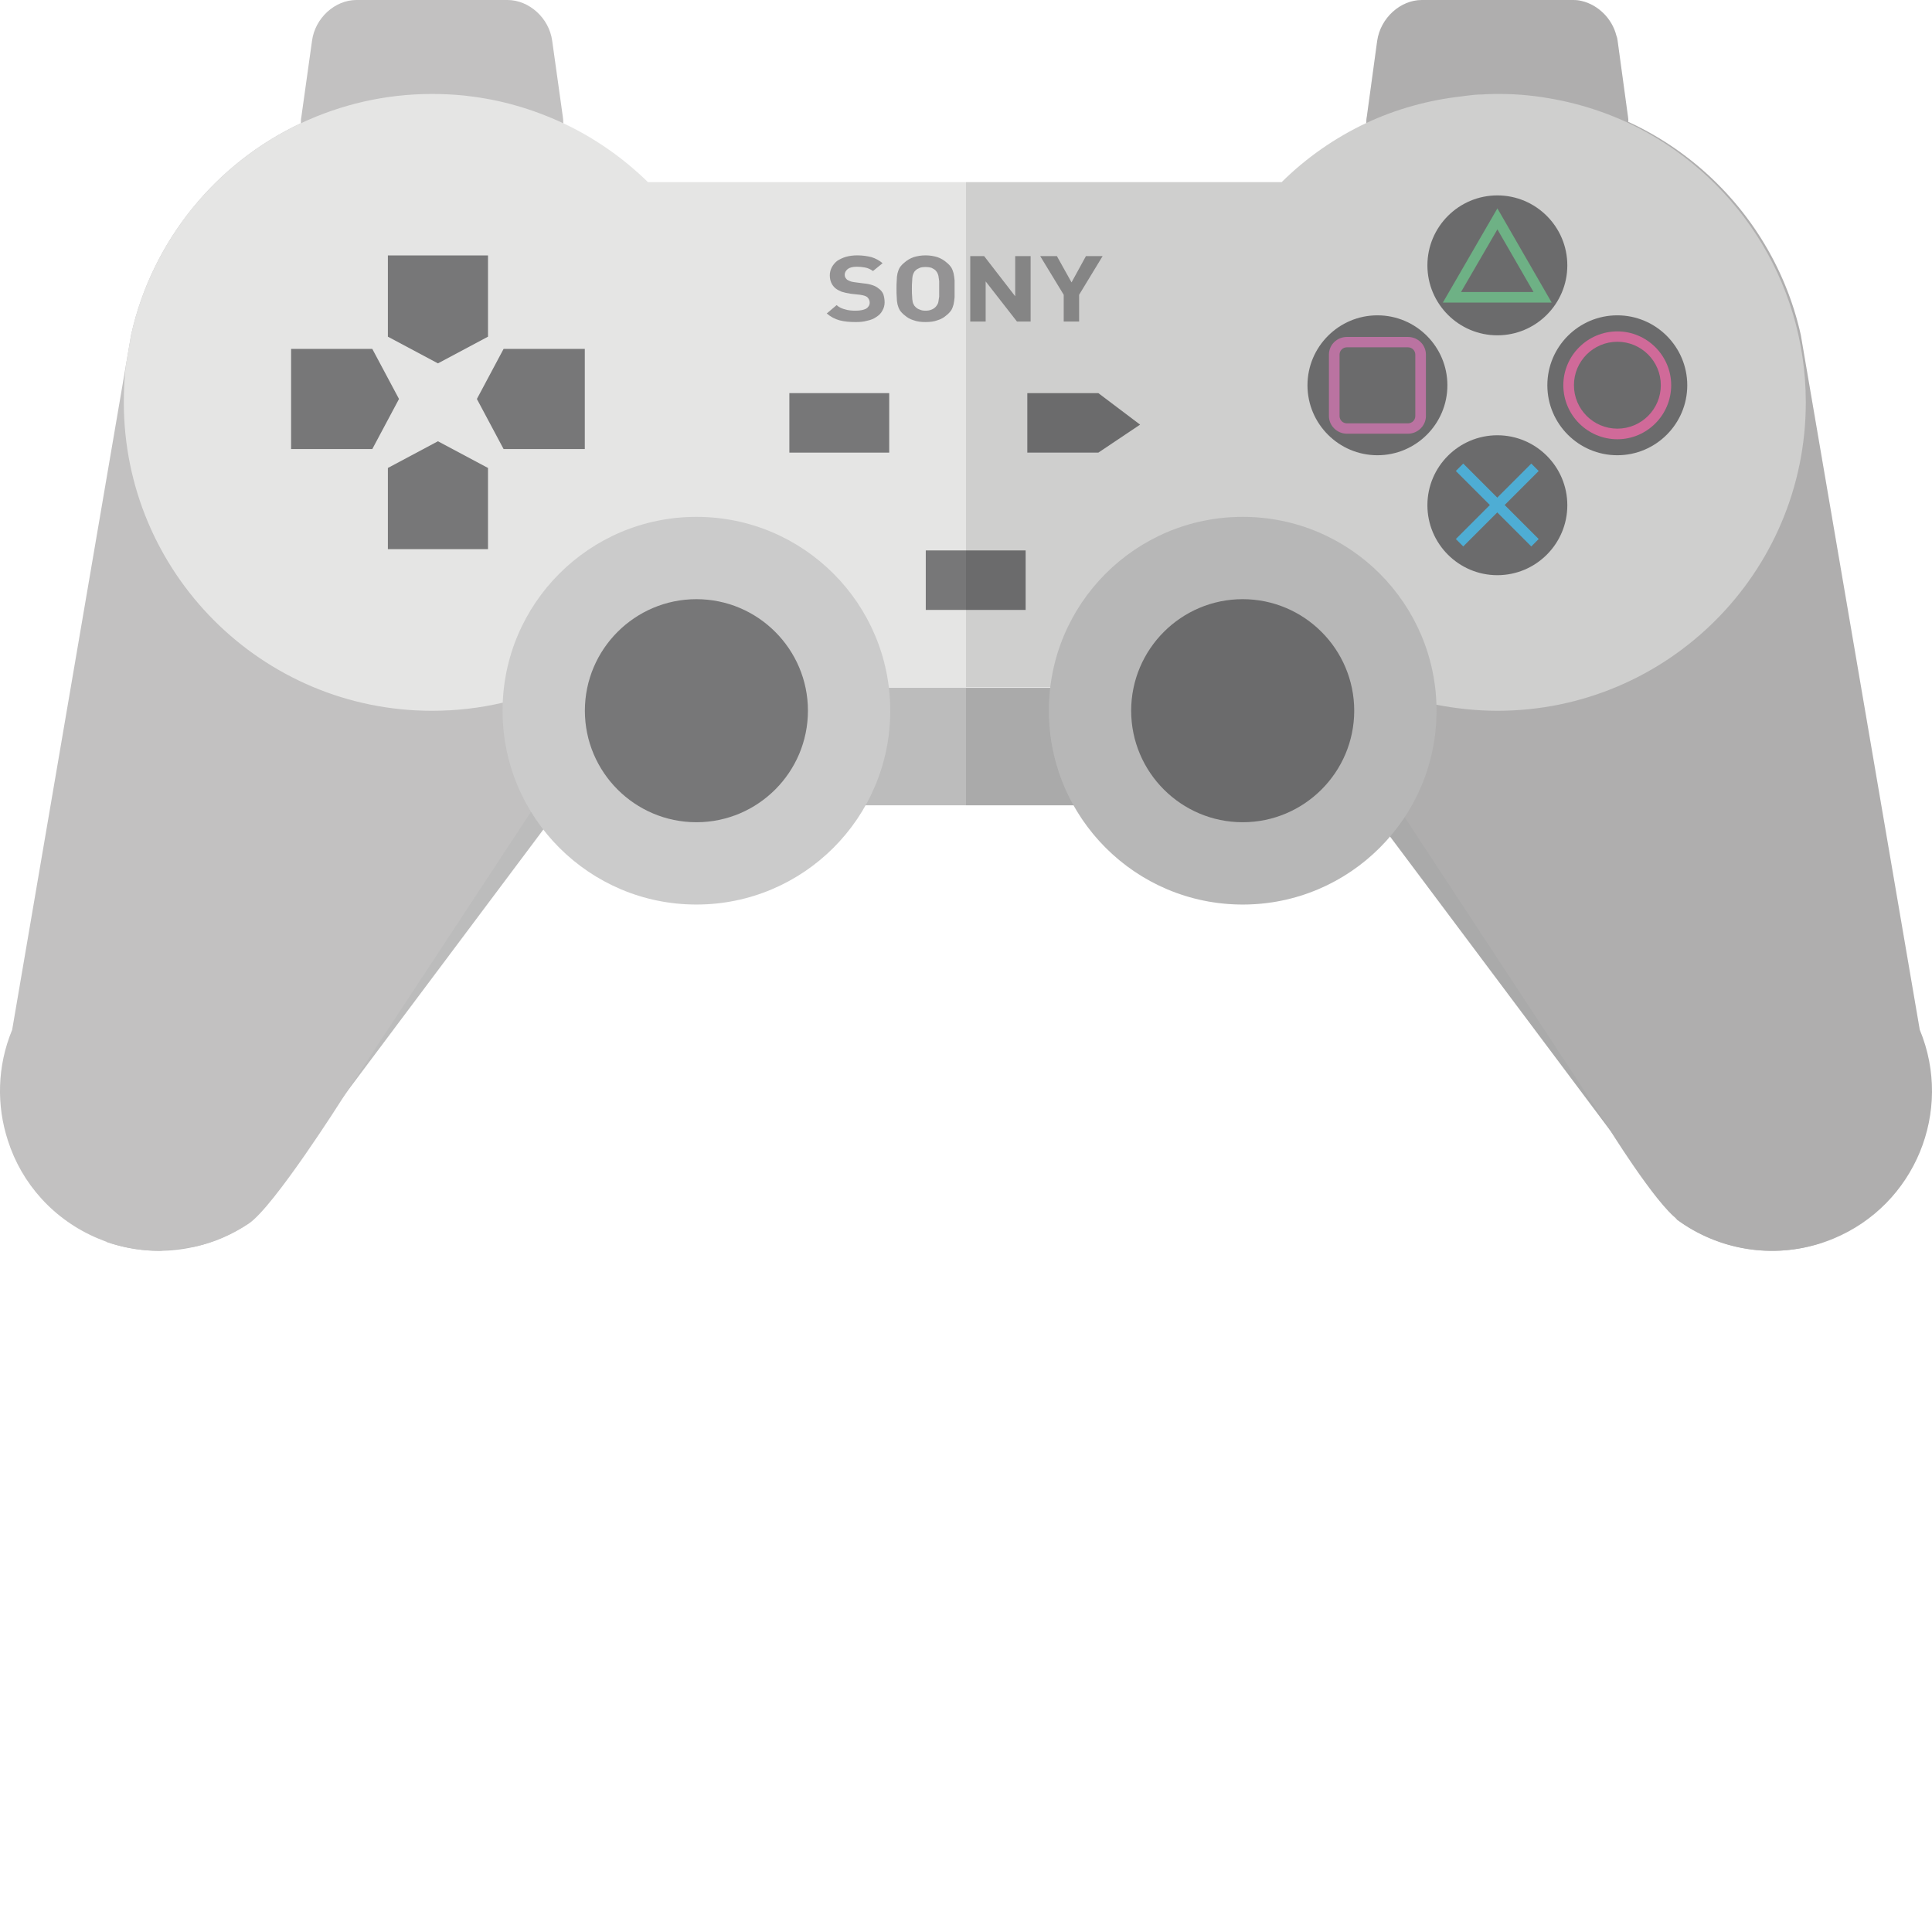 <?xml version="1.0" encoding="iso-8859-1"?>

<!DOCTYPE svg PUBLIC "-//W3C//DTD SVG 1.1//EN" "http://www.w3.org/Graphics/SVG/1.1/DTD/svg11.dtd">
<!-- Скачано с сайта svg4.ru / Downloaded from svg4.ru -->
<svg version="1.1" id="_x34_" xmlns="http://www.w3.org/2000/svg" xmlns:xlink="http://www.w3.org/1999/xlink" 
	 viewBox="0 0 512 512"  xml:space="preserve">
<g>
	<g>
		<path style="fill:#BCBCBC;" d="M483.073,329.244c-13.43,4.556-27.783,1.961-38.608-5.978l-18.691-24.939l-63.588-84.906H148.796
			l-58.264,77.786l-24.742,33.024v0.01c-10.741,7.223-24.576,9.403-37.538,4.888c12.351-3.892,22.843-12.174,28.271-23.652
			l92.274-123.191h213.389l92.274,123.191C459.929,317.06,470.577,325.384,483.073,329.244z"/>
		<path style="fill:#C2C1C1;" d="M191.124,137.426c-0.268,0.736-0.536,1.539-0.87,2.276l-4.15,6.292l-6.962,10.576l-2.142,3.213
			l-14.66,22.357l-0.067,0.134l-6.962,10.576l-14.593,22.29l-48.598,73.901l-1.406,2.142c0,0-18.074,28.583-24.767,33.068
			c-4.418,2.945-9.305,5.087-14.459,6.159l-9.171,1.071c-4.351,0-8.702-0.669-12.986-2.008c0,0-0.067,0-0.067-0.067
			c-0.268-0.067-0.602-0.134-0.87-0.268h-0.067c-0.737-0.268-1.473-0.603-2.209-0.87c-11.915-4.953-20.416-14.66-24.031-26.039
			c-3.012-9.238-2.878-19.613,1.138-29.319L33.349,96.861l1.405-8.167c5.556-24.834,22.425-45.451,44.983-56.028
			c10.576-4.953,22.291-7.765,34.741-7.765c2.811,0,5.623,0.134,8.367,0.402c0.335,0.067,0.736,0.067,1.071,0.134
			c7.23,0.87,14.459,2.811,21.488,5.69c1.339,0.536,2.611,1.138,3.882,1.74c19.948,9.505,34.54,26.106,41.903,45.451
			c0.067,0.134,0.134,0.335,0.201,0.536C198.219,97.128,198.621,117.88,191.124,137.426z"/>
		<path style="fill:#C2C1C1;" d="M485.879,328.248c-0.872,0.363-1.754,0.695-2.636,0.996c-13.43,4.556-27.783,1.961-38.608-5.978
			c-6.051-4.421-18.691-24.939-18.691-24.939l-76.239-116.041l-16.886-25.697l-6.954-10.586l-4.151-6.31
			c-8.386-20.217-8.199-41.835-1.121-60.838c0.062-0.187,0.135-0.374,0.208-0.561c7.836-20.601,23.808-38.058,45.758-47.159
			c7.058-2.916,14.281-4.805,21.514-5.708c0.343-0.042,0.695-0.083,1.048-0.114c2.74-0.28,5.532-0.425,8.354-0.425
			c38.991,0,71.59,27.306,79.748,63.837l1.391,8.126l30.139,176.038C517.72,294.508,507.477,319.302,485.879,328.248z"/>
		<path style="fill:#C2C1C1;" d="M149.287,32.666v0.201c0.067,6.761-4.418,12.25-10.643,12.25H90.381
			c-6.292,0-10.844-5.556-10.643-12.451c0-0.602,0-1.138,0.134-1.74l2.812-20.082C83.486,4.753,88.774,0,94.464,0h40.029
			c5.69,0,11.045,4.753,11.848,10.844l2.811,20.082C149.22,31.461,149.287,32.064,149.287,32.666z"/>
		<path style="fill:#C2C1C1;" d="M431.568,32.6c0.201,6.894-4.284,12.517-10.644,12.517h-48.263
			c-6.159,0-10.577-5.288-10.577-11.982V32.6c0-0.536,0-1.071,0.134-1.674l2.744-20.082C365.834,4.753,371.122,0,376.812,0h40.029
			c0.803,0,1.607,0.067,2.343,0.268c4.284,1.004,8.033,4.619,9.171,9.171c0.201,0.469,0.268,0.937,0.335,1.406l2.744,20.082
			c0.067,0.468,0.134,0.937,0.067,1.406C431.568,32.466,431.568,32.533,431.568,32.6z"/>
		<path style="fill:#E5E5E4;" d="M478.559,106.634c0,45.117-36.616,81.732-81.732,81.732c-5.556,0-10.978-0.602-16.199-1.607
			c-5.221-1.071-10.309-2.611-15.128-4.619H145.806c-4.017,1.674-8.233,3.012-12.585,4.083c-6.025,1.406-12.25,2.142-18.743,2.142
			c-45.117,0-81.665-36.615-81.665-81.732c0-3.347,0.134-6.56,0.536-9.773l1.405-8.167c5.556-24.834,22.425-45.451,44.983-56.028
			c10.576-4.953,22.291-7.765,34.741-7.765c2.811,0,5.623,0.134,8.367,0.402c0.335,0.067,0.736,0.067,1.071,0.134
			c8.97,1.004,17.471,3.548,25.37,7.229c8.3,3.883,15.931,9.238,22.424,15.597h167.95c6.493-6.426,14.057-11.714,22.424-15.663
			c7.851-3.672,16.439-6.094,25.5-7.088c0.157-0.02,0.315-0.056,0.472-0.074c0.335-0.067,0.736-0.067,1.071-0.134
			c1.138-0.134,2.343-0.268,3.548-0.268c1.138-0.067,2.343-0.134,3.481-0.134h1.339c2.611,0,5.154,0.134,7.698,0.402
			c9.371,1.004,18.207,3.481,26.374,7.297C459.348,45.719,478.559,73.901,478.559,106.634z"/>
		<polygon style="fill:#777778;" points="102.793,89.222 116.06,96.298 129.327,89.222 129.327,67.7 102.793,67.7 		"/>
		<polygon style="fill:#777778;" points="102.793,124.013 116.06,116.936 129.327,124.013 129.327,145.535 102.793,145.535 		"/>
		<polygon style="fill:#777778;" points="133.455,92.466 126.379,105.733 133.455,119 154.978,119 154.978,92.466 		"/>
		<polygon style="fill:#777778;" points="98.665,92.466 105.741,105.733 98.665,119 77.143,119 77.143,92.466 		"/>
		<circle style="fill:#CBCBCB;" cx="184.555" cy="188.343" r="51.37"/>
		<path style="fill:#777778;" d="M184.555,217.899c-16.297,0-29.557-13.258-29.557-29.556c0-16.297,13.259-29.556,29.557-29.556
			s29.556,13.259,29.556,29.556C214.11,204.641,200.852,217.899,184.555,217.899z"/>
		<circle style="fill:#CBCBCB;" cx="329.326" cy="188.343" r="51.37"/>
		<path style="fill:#777778;" d="M329.326,217.899c-16.297,0-29.556-13.258-29.556-29.556s13.259-29.557,29.556-29.557
			s29.556,13.259,29.556,29.557S345.623,217.899,329.326,217.899z"/>
		<g>
			<path style="fill:#777778;" d="M396.818,88.862c-10.223,0-18.54-8.316-18.54-18.539c0-10.223,8.317-18.54,18.54-18.54
				c10.223,0,18.539,8.317,18.539,18.54C415.358,80.545,407.041,88.862,396.818,88.862z"/>
			<path style="fill:#777778;" d="M396.818,152.43c-10.223,0-18.54-8.317-18.54-18.539c0-10.223,8.317-18.54,18.54-18.54
				c10.223,0,18.539,8.317,18.539,18.54C415.358,144.113,407.041,152.43,396.818,152.43z"/>
			<path style="fill:#777778;" d="M410.063,102.106c0-10.223,8.316-18.54,18.539-18.54c10.223,0,18.54,8.317,18.54,18.54
				c0,10.223-8.317,18.539-18.54,18.539C418.379,120.646,410.063,112.329,410.063,102.106z"/>
			<path style="fill:#777778;" d="M346.495,102.106c0-10.223,8.317-18.54,18.539-18.54c10.223,0,18.54,8.317,18.54,18.54
				c0,10.223-8.317,18.539-18.54,18.539C354.811,120.646,346.495,112.329,346.495,102.106z"/>
		</g>
		<g>
			<rect x="209.189" y="104.182" style="fill:#777778;" width="26.463" height="15.767"/>
			<rect x="245.34" y="145.868" style="fill:#777778;" width="26.464" height="15.767"/>
			<polygon style="fill:#777778;" points="291.074,104.182 272.249,104.182 272.249,119.949 291.074,119.949 302.135,112.533 			"/>
		</g>
		<g>
			<path style="fill:#7AC493;" d="M396.827,55.225l-14.459,24.968h28.851L396.827,55.225z M396.827,60.781l9.572,16.601h-19.211
				L396.827,60.781z"/>
		</g>
		<g>
			<path style="fill:#CE7FB2;" d="M373.131,89.297h-16.199c-2.611,0-4.752,2.075-4.752,4.686v16.266
				c0,2.544,2.142,4.686,4.752,4.686h16.199c2.61,0,4.752-2.142,4.752-4.686V93.982C377.883,91.372,375.741,89.297,373.131,89.297z
				 M375.072,110.249c0,1.071-0.87,1.941-1.941,1.941h-16.199c-1.071,0-1.941-0.87-1.941-1.941V93.982
				c0-1.071,0.87-1.941,1.941-1.941h16.199c1.071,0,1.941,0.87,1.941,1.941V110.249z"/>
		</g>
		<g>
			<path style="fill:#E776AA;" d="M428.623,87.824c-7.899,0-14.325,6.426-14.325,14.258c0,7.899,6.426,14.325,14.325,14.325
				c7.832,0,14.258-6.426,14.258-14.325C442.881,94.25,436.455,87.824,428.623,87.824z M428.623,113.595
				c-6.359,0-11.514-5.154-11.514-11.514c0-6.359,5.154-11.513,11.514-11.513c6.359,0,11.513,5.154,11.513,11.513
				C440.136,108.441,434.982,113.595,428.623,113.595z"/>
		</g>
		<g>
			<g>
				
					<rect x="382.679" y="132.503" transform="matrix(0.707 0.707 -0.707 0.707 210.9 -241.377)" style="fill:#57C0EB;" width="28.278" height="2.775"/>
			</g>
			<g>
				
					<rect x="395.431" y="119.751" transform="matrix(0.707 0.707 -0.707 0.707 210.9 -241.377)" style="fill:#57C0EB;" width="2.775" height="28.278"/>
			</g>
		</g>
		<g>
			<path style="fill:#949394;" d="M234.099,77.984c-0.268-0.602-0.67-1.138-1.272-1.539c-0.469-0.402-1.004-0.67-1.606-0.87
				c-0.603-0.201-1.406-0.402-2.343-0.469l-2.544-0.335c-0.402-0.067-0.803-0.134-1.071-0.268c-0.335-0.134-0.603-0.268-0.803-0.402
				c-0.201-0.201-0.335-0.402-0.469-0.602c-0.067-0.201-0.134-0.402-0.134-0.67c0-0.602,0.268-1.071,0.803-1.539
				c0.536-0.402,1.339-0.602,2.41-0.602c0.669,0,1.405,0.067,2.142,0.201c0.803,0.134,1.472,0.469,2.142,0.937l2.544-2.075
				c-0.87-0.736-1.874-1.272-2.945-1.607c-1.071-0.268-2.343-0.469-3.749-0.469c-1.138,0-2.142,0.134-3.079,0.402
				c-0.87,0.268-1.674,0.669-2.276,1.071c-0.602,0.469-1.071,1.071-1.406,1.674c-0.335,0.67-0.535,1.339-0.535,2.142
				c0,1.473,0.535,2.611,1.472,3.414c0.469,0.402,1.071,0.669,1.673,0.937c0.67,0.201,1.473,0.402,2.41,0.535l2.477,0.268
				c0.535,0.067,0.937,0.201,1.205,0.268c0.201,0.067,0.469,0.201,0.669,0.335c0.402,0.402,0.669,0.87,0.669,1.473
				c0,0.669-0.335,1.205-0.937,1.606c-0.67,0.335-1.54,0.536-2.812,0.536c-0.937,0-1.874-0.067-2.744-0.335
				c-0.803-0.201-1.607-0.535-2.276-1.138l-2.61,2.209c1.004,0.87,2.142,1.472,3.347,1.807c1.272,0.335,2.677,0.468,4.284,0.468
				c1.071,0,2.075-0.067,3.012-0.335c1.004-0.201,1.808-0.535,2.477-1.004c0.737-0.469,1.272-1.004,1.607-1.673
				c0.402-0.67,0.603-1.406,0.603-2.209C234.433,79.323,234.299,78.653,234.099,77.984z"/>
			<path style="fill:#949394;" d="M252.707,72.428c-0.134-0.535-0.335-1.071-0.602-1.539c-0.335-0.469-0.736-0.937-1.272-1.339
				c-0.67-0.602-1.473-1.071-2.41-1.406c-0.87-0.268-1.942-0.469-3.146-0.469c-1.205,0-2.276,0.201-3.146,0.469
				c-0.937,0.335-1.74,0.803-2.41,1.406c-0.535,0.402-0.937,0.87-1.272,1.339c-0.268,0.469-0.468,1.004-0.602,1.539
				c-0.134,0.603-0.201,1.205-0.201,1.874c-0.067,0.669-0.067,1.406-0.067,2.209c0,0.87,0,1.606,0.067,2.276
				c0,0.67,0.067,1.272,0.201,1.874c0.134,0.535,0.335,1.071,0.602,1.539c0.335,0.469,0.737,0.937,1.272,1.339
				c0.67,0.602,1.473,1.071,2.41,1.339c0.87,0.335,1.941,0.468,3.146,0.468c1.205,0,2.276-0.134,3.146-0.468
				c0.937-0.268,1.74-0.737,2.41-1.339c0.536-0.402,0.937-0.87,1.272-1.339c0.268-0.469,0.469-1.004,0.602-1.539
				c0.134-0.603,0.201-1.205,0.268-1.874v-4.485C252.908,73.633,252.841,73.031,252.707,72.428z M248.892,78.587
				c-0.067,0.535-0.134,1.004-0.201,1.338c-0.067,0.402-0.201,0.67-0.335,0.87c-0.134,0.201-0.268,0.402-0.469,0.603
				c-0.268,0.268-0.67,0.536-1.071,0.669c-0.468,0.201-0.937,0.268-1.539,0.268c-0.536,0-1.071-0.067-1.473-0.268
				c-0.469-0.134-0.87-0.402-1.138-0.669c-0.201-0.201-0.402-0.402-0.469-0.603c-0.134-0.201-0.268-0.469-0.335-0.87
				c-0.067-0.335-0.134-0.803-0.134-1.338c-0.067-0.536-0.067-1.205-0.067-2.075c0-0.803,0-1.473,0.067-2.008
				c0-0.602,0.067-1.004,0.134-1.405c0.067-0.335,0.201-0.603,0.335-0.87c0.067-0.201,0.268-0.402,0.469-0.603
				c0.268-0.268,0.67-0.469,1.138-0.669c0.402-0.134,0.937-0.201,1.473-0.201c0.603,0,1.071,0.067,1.539,0.201
				c0.402,0.201,0.804,0.402,1.071,0.669c0.201,0.201,0.335,0.402,0.469,0.603c0.134,0.268,0.268,0.536,0.335,0.87
				c0.067,0.402,0.134,0.803,0.201,1.405V78.587z"/>
			<path style="fill:#949394;" d="M269.04,67.876V78.52l-8.233-10.644h-3.682v17.337h4.083V74.57l8.3,10.644h3.615V67.876H269.04z"
				/>
			<path style="fill:#949394;" d="M287.784,67.876l-3.816,6.962l-3.882-6.962h-4.418l6.226,10.242v7.096h4.083v-7.096l6.225-10.242
				H287.784z"/>
		</g>
	</g>
	<g style="opacity:0.1;">
		<path d="M278.343,182.287c0.006-0.049,0.017-0.097,0.022-0.146H256v0.146H278.343z"/>
		<path d="M235.537,182.287H256v-0.146h-20.485C235.52,182.19,235.531,182.238,235.537,182.287z"/>
		<path d="M508.753,272.889L478.614,96.852l-1.39-8.126c-5.617-25.154-22.824-45.93-45.725-56.434c0.058-0.456,0-0.911-0.065-1.366
			l-2.744-20.082c-0.067-0.469-0.134-0.937-0.335-1.406c-1.138-4.552-4.887-8.167-9.171-9.171C418.448,0.067,417.645,0,416.842,0
			h-40.029c-5.69,0-10.978,4.753-11.848,10.844l-2.744,20.082c-0.134,0.602-0.134,1.138-0.134,1.674
			c-8.367,3.949-15.931,9.237-22.424,15.663H256v133.878h22.365c-0.006,0.049-0.017,0.097-0.022,0.146H256v31.135h28.515
			c8.795,15.679,25.553,26.291,44.81,26.291c15.639,0,29.62-7.012,39.043-18.036l57.406,76.65l1.032,1.377
			c2.832,4.492,12.154,18.942,17.374,23.182l0.285,0.38c6.803,4.99,15.001,7.86,23.487,8.179c5.07,0.211,10.245-0.489,15.291-2.201
			c0.883-0.301,1.764-0.633,2.636-0.996C507.477,319.302,517.72,294.508,508.753,272.889z"/>
	</g>
</g>
</svg>